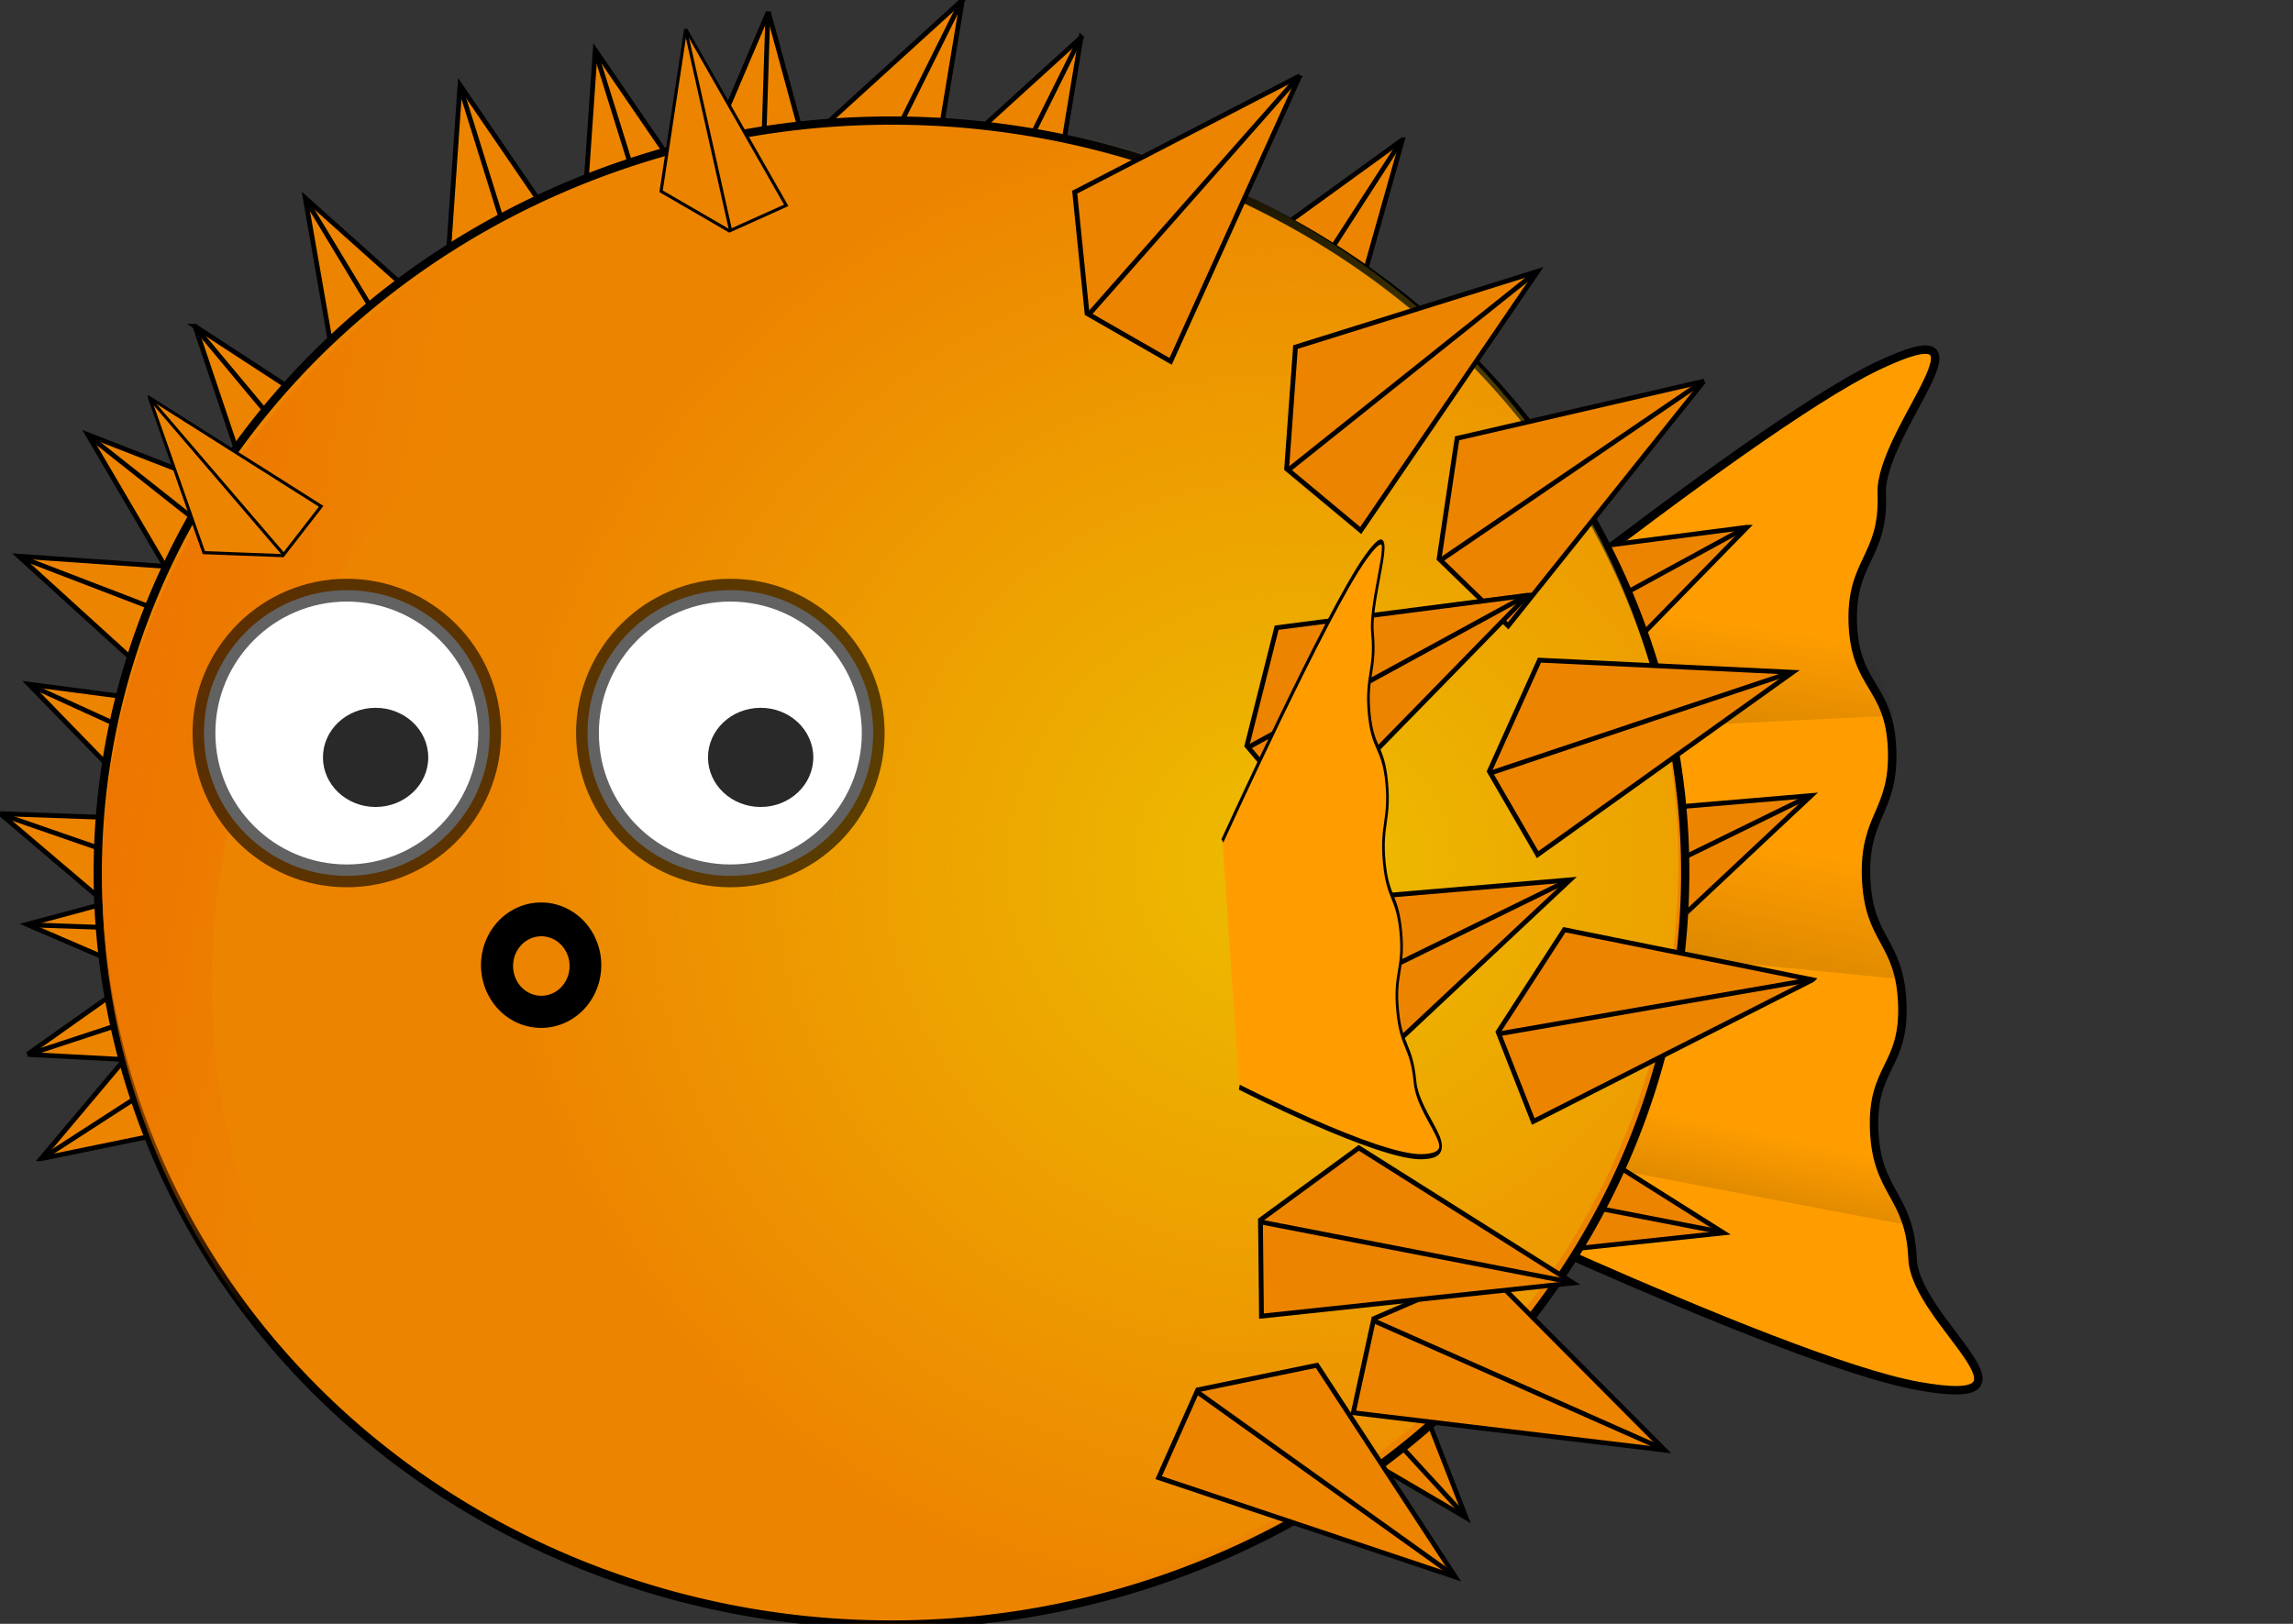<?xml version="1.0" encoding="UTF-8"?>
<svg viewBox="0 0 624 442" xmlns="http://www.w3.org/2000/svg" xmlns:xlink="http://www.w3.org/1999/xlink">
<rect x="0" y="0" width="624" height="442" fill="#333333" stroke="none"/>
<defs>
<linearGradient id="a">
<stop offset="0"/>
<stop stop-opacity="0" offset="1"/>
</linearGradient>
<radialGradient id="f" cx="768.57" cy="500.93" r="603.12" gradientTransform="matrix(1 0 0 .948 -42.286 11.532)" gradientUnits="userSpaceOnUse">
<stop stop-color="#edbd00" offset="0"/>
<stop stop-color="#edbd00" stop-opacity="0" offset="1"/>
</radialGradient>
<linearGradient id="e" x1="-.03" x2=".183" y1=".5" y2=".54">
<stop stop-color="#ed7300" offset="0"/>
<stop stop-color="#ed7300" stop-opacity="0" offset="1"/>
</linearGradient>
<linearGradient id="b" x1="-.793" x2=".382" y1=".496" y2=".473" xlink:href="#a"/>
<linearGradient id="c" x1="-.948" x2=".699" y1=".509" y2=".45" xlink:href="#a"/>
<linearGradient id="d" x1="-.443" x2=".616" y1=".522" y2=".395" xlink:href="#a"/>
<radialGradient id="g" cx="225.49" cy="345.81" r="38.553" gradientTransform="translate(75.528 18.04)" gradientUnits="userSpaceOnUse">
<stop offset="0"/>
<stop offset="1"/>
</radialGradient>
</defs>
<g label="Ebene 1">
<g transform="matrix(.358 .04 -.04 .358 124.53 57.266)" fill="#ed8400" fill-rule="evenodd" stroke="#000" stroke-width="3.616" label="Ebene 1">
<path d="m703.42-132.31-141.65 128.88 32.69 86.151 70.32 18.659 38.64-233.69z"/>
<path d="m595.68 83.645 106.82-214.74"/>
</g>
<g transform="matrix(.078 -.351 .351 .078 -95.048 122.85)" fill-rule="evenodd" label="Ebene 1">
<path d="m-241.56 1378.1s-80.97 343.8-76.86 450.2c4.12 106.3 46.67-12.4 93.33-24.7 46.67-12.4 41.91-37.1 88.58-49.4 46.663-12.4 51.416 12.3 98.08 0 46.665-12.4 39.992-34.9 86.657-47.3 46.665-12.3 53.333 10.2 100-2.1 46.66-12.4 39.06-37.1 85.72-49.5 46.67-12.3 54.27 12.4 100.94 0 46.66-12.3 160.58 61.1 93.33-24.7-67.26-85.7-362.34-318.4-362.34-318.4" fill="#ff9d00" stroke="#000" stroke-width="6.4"/>
<path d="m-142.76 1357.3-70.96 14.9s8.82 322.9 12.55 421.6c10.52-4.8 31.07-28.6 58.63-38.4s56.677-4.7 79.868 2" fill="url(#b)" opacity=".4"/>
<path d="m-6.596 1328-62.925 13.2s36.792 308.6 48.772 406.7c10.087-5.7 38.512-24.1 58.124-38.3 19.453-14.2 53.177-6.3 76.845-1.6" fill="url(#c)" opacity=".4"/>
<path d="m112.76 1349-46.632-36.4s80.982 292.1 106.57 387.5c11.25-4.4 28.84-19.3 54.81-29.1 26.35-10 48.04-38.5 72.12-37.2" fill="url(#d)" opacity=".4"/>
</g>
<g transform="matrix(.26 -.249 .249 .26 12.041 223.2)" fill="#ed8400" fill-rule="evenodd" stroke="#000" stroke-width="3.616" label="Ebene 1">
<path d="m703.42-132.31-141.65 128.88 32.69 86.151 70.32 18.659 38.64-233.69z"/>
<path d="m595.68 83.645 106.82-214.74"/>
</g>
<g transform="matrix(.327 -.15 .15 .327 -1.094 151.99)" fill="#ed8400" fill-rule="evenodd" stroke="#000" stroke-width="3.616" label="Ebene 1">
<path d="m703.42-132.31-141.65 128.88 32.69 86.151 70.32 18.659 38.64-233.69z"/>
<path d="m595.68 83.645 106.82-214.74"/>
</g>
<g transform="matrix(.193 -.304 .304 .193 -12.468 293.28)" fill="#ed8400" fill-rule="evenodd" stroke="#000" stroke-width="3.616" label="Ebene 1">
<path d="m703.42-132.31-141.65 128.88 32.69 86.151 70.32 18.659 38.64-233.69z"/>
<path d="m595.68 83.645 106.82-214.74"/>
</g>
<g transform="matrix(.145 -.33 .33 .145 -5.274 340.12)" fill="#ed8400" fill-rule="evenodd" stroke="#000" stroke-width="3.616" label="Ebene 1">
<path d="m703.42-132.31-141.65 128.88 32.69 86.151 70.32 18.659 38.64-233.69z"/>
<path d="m595.68 83.645 106.82-214.74"/>
</g>
<g transform="matrix(-.012 -.36 .36 -.012 63.922 437.88)" fill="#ed8400" fill-rule="evenodd" stroke="#000" stroke-width="3.616" label="Ebene 1">
<path d="m703.42-132.31-141.65 128.88 32.69 86.151 70.32 18.659 38.64-233.69z"/>
<path d="m595.68 83.645 106.82-214.74"/>
</g>
<g transform="matrix(-.034 -.358 .358 -.034 76.403 398.72)" fill="#ed8400" fill-rule="evenodd" stroke="#000" stroke-width="3.616" label="Ebene 1">
<path d="m703.42-132.31-141.65 128.88 32.69 86.151 70.32 18.659 38.64-233.69z"/>
<path d="m595.68 83.645 106.82-214.74"/>
</g>
<g transform="matrix(-.253 -.256 .256 -.253 219.3 433.6)" fill="#ed8400" fill-rule="evenodd" stroke="#000" stroke-width="3.616" label="Ebene 1">
<path d="m703.42-132.31-141.65 128.88 32.69 86.151 70.32 18.659 38.64-233.69z"/>
<path d="m595.68 83.645 106.82-214.74"/>
</g>
<g transform="matrix(-.149 -.328 .328 -.149 155.54 462.62)" fill="#ed8400" fill-rule="evenodd" stroke="#000" stroke-width="3.616" label="Ebene 1">
<path d="m703.42-132.31-141.65 128.88 32.69 86.151 70.32 18.659 38.64-233.69z"/>
<path d="m595.68 83.645 106.82-214.74"/>
</g>
<g transform="matrix(.36 0 0 .36 40.964 57.817)" fill="#ed8400" fill-rule="evenodd" stroke="#000" stroke-width="3.616" label="Ebene 1">
<path d="m703.42-132.31-141.65 128.88 32.69 86.151 70.32 18.659 38.64-233.69z"/>
<path d="m595.68 83.645 106.82-214.74"/>
</g>
<g transform="matrix(.295 .206 -.206 .295 240.67 37.641)" fill="#ed8400" fill-rule="evenodd" stroke="#000" stroke-width="3.616" label="Ebene 1">
<path d="m703.42-132.31-141.65 128.88 32.69 86.151 70.32 18.659 38.64-233.69z"/>
<path d="m595.68 83.645 106.82-214.74"/>
</g>
<g transform="matrix(.286 .219 -.219 .286 262.75 100.34)" fill="#ed8400" fill-rule="evenodd" stroke="#000" stroke-width="3.616" label="Ebene 1">
<path d="m703.42-132.31-141.65 128.88 32.69 86.151 70.32 18.659 38.64-233.69z"/>
<path d="m595.68 83.645 106.82-214.74"/>
</g>
<g transform="matrix(.096 .347 -.347 .096 355.61 104.2)" fill="#ed8400" fill-rule="evenodd" stroke="#000" stroke-width="3.616" label="Ebene 1">
<path d="m703.42-132.31-141.65 128.88 32.69 86.151 70.32 18.659 38.64-233.69z"/>
<path d="m595.68 83.645 106.82-214.74"/>
</g>
<g transform="matrix(-.129 .336 -.336 -.129 445.25 159.68)" fill="#ed8400" fill-rule="evenodd" stroke="#000" stroke-width="3.616" label="Ebene 1">
<path d="m703.42-132.31-141.65 128.88 32.69 86.151 70.32 18.659 38.64-233.69z"/>
<path d="m595.68 83.645 106.82-214.74"/>
</g>
<g transform="matrix(.36 0 0 .36 8.671 47.64)" fill="#ed8400" fill-rule="evenodd" stroke="#000" stroke-width="3.616" label="Ebene 1">
<path d="m703.42-132.31-141.65 128.88 32.69 86.151 70.32 18.659 38.64-233.69z"/>
<path d="m595.68 83.645 106.82-214.74"/>
</g>
<g transform="matrix(-.31 -.184 .184 -.31 253.57 403.8)" fill="#ed8400" fill-rule="evenodd" stroke="#000" stroke-width="3.616" label="Ebene 1">
<path d="m703.42-132.31-141.65 128.88 32.69 86.151 70.32 18.659 38.64-233.69z"/>
<path d="m595.68 83.645 106.82-214.74"/>
</g>
<g transform="matrix(.26 -.249 .249 .26 -24.757 232.71)" fill="#ed8400" fill-rule="evenodd" stroke="#000" stroke-width="3.616" label="Ebene 1">
<path d="m703.42-132.31-141.65 128.88 32.69 86.151 70.32 18.659 38.64-233.69z"/>
<path d="m595.68 83.645 106.82-214.74"/>
</g>
<g transform="matrix(.074 -.352 .352 .074 18.414 375.71)" fill="#ed8400" fill-rule="evenodd" stroke="#000" stroke-width="3.616" label="Ebene 1">
<path d="m703.42-132.31-141.65 128.88 32.69 86.151 70.32 18.659 38.64-233.69z"/>
<path d="m595.68 83.645 106.82-214.74"/>
</g>
<g transform="matrix(-.046 -.357 .357 -.046 79.652 466.51)" fill="#ed8400" fill-rule="evenodd" stroke="#000" stroke-width="3.616" label="Ebene 1">
<path d="m703.42-132.31-141.65 128.88 32.69 86.151 70.32 18.659 38.64-233.69z"/>
<path d="m595.68 83.645 106.82-214.74"/>
</g>
<path transform="matrix(.36 0 0 .36 90.361 60.254)" d="m1022.9 492.36a600 568.57 0 1 1-1200 0 600 568.57 0 1 1 1200 0z" fill="#ed8400" stroke="#000" stroke-linecap="round" stroke-linejoin="round" stroke-width="6.25" label="Ebene 1"/>
<path transform="matrix(.36 0 0 .36 90.361 60.254)" d="m426.29-70.487c-331.2 0-600 254.71-600 568.57 0 178.52 87.039 337.83 223 442.09-87.412-98.78-140.16-226.04-140.16-364.94-1e-3 -313.85 268.8-568.59 600-568.59 142.81-0.002 273.97 47.456 377.03 126.5-110.09-124.42-275.25-203.63-459.87-203.63z" fill="url(#e)" label="Ebene 1"/>
<path transform="matrix(.36 0 0 .36 90.361 60.254)" d="m1017.7 486.36a600 568.57 0 1 1-1200 0 600 568.57 0 1 1 1200 0z" fill="url(#f)" label="Ebene 1"/>
<path transform="matrix(.36 0 0 .36 90.361 60.254)" d="m185.71 563.79a30 31.429 0 1 1-60 0 30 31.429 0 1 1 60 0z" fill="#ed8400" stroke="#000" stroke-linecap="round" stroke-linejoin="round" stroke-width="6.25" label="Ebene 1"/>
<g transform="matrix(.348 .093 -.093 .348 96.647 1.254)" fill="#ed8400" fill-rule="evenodd" stroke="#000" stroke-width="3.616" label="Ebene 1">
<path d="m703.42-132.31-141.65 128.88 32.69 86.151 70.32 18.659 38.64-233.69z"/>
<path d="m595.68 83.645 106.82-214.74"/>
</g>
<path transform="matrix(.494 0 0 .494 70.341 -15.795)" d="m185.71 563.79a30 31.429 0 1 1-60 0 30 31.429 0 1 1 60 0z" stroke="#000" stroke-linecap="round" stroke-linejoin="round" stroke-width="6.25" label="Ebene 1"/>
<path transform="matrix(.286 0 0 .286 102.78 101.7)" d="m185.71 563.79a30 31.429 0 1 1-60 0 30 31.429 0 1 1 60 0z" fill="#ed8400" stroke="#000" stroke-linecap="round" stroke-linejoin="round" stroke-width="6.25" label="Ebene 1"/>
<g transform="matrix(.314 .176 -.176 .314 219.52 21.511)" fill="#ed8400" fill-rule="evenodd" stroke="#000" stroke-width="3.616" label="Ebene 1">
<path d="m703.42-132.31-141.65 128.88 32.69 86.151 70.32 18.659 38.64-233.69z"/>
<path d="m595.68 83.645 106.82-214.74"/>
</g>
<g transform="matrix(.327 .152 -.152 .327 168.32 10.202)" fill="#ed8400" fill-rule="evenodd" stroke="#000" stroke-width="3.616" label="Ebene 1">
<path d="m703.42-132.31-141.65 128.88 32.69 86.151 70.32 18.659 38.64-233.69z"/>
<path d="m595.68 83.645 106.82-214.74"/>
</g>
<g transform="matrix(.295 .206 -.206 .295 180.99 56.141)" fill="#ed8400" fill-rule="evenodd" stroke="#000" stroke-width="3.616" label="Ebene 1">
<path d="m703.42-132.31-141.65 128.88 32.69 86.151 70.32 18.659 38.64-233.69z"/>
<path d="m595.68 83.645 106.82-214.74"/>
</g>
<g transform="matrix(.286 .219 -.219 .286 197.12 123.28)" fill="#ed8400" fill-rule="evenodd" stroke="#000" stroke-width="3.616" label="Ebene 1">
<path d="m703.42-132.31-141.65 128.88 32.69 86.151 70.32 18.659 38.64-233.69z"/>
<path d="m595.68 83.645 106.82-214.74"/>
</g>
<g transform="matrix(.009 -.217 .112 .005 185.09 236.61)" fill-rule="evenodd" label="Ebene 1">
<path d="m-241.56 1378.1s-80.97 343.8-76.86 450.2c4.12 106.3 46.67-12.4 93.33-24.7 46.67-12.4 41.91-37.1 88.58-49.4 46.663-12.4 51.416 12.3 98.08 0 46.665-12.4 39.992-34.9 86.657-47.3 46.665-12.3 53.333 10.2 100-2.1 46.66-12.4 39.06-37.1 85.72-49.5 46.67-12.3 54.27 12.4 100.94 0 46.66-12.3 160.58 61.1 93.33-24.7-67.26-85.7-362.34-318.4-362.34-318.4" fill="#ff9d00" stroke="#000" stroke-width="6.4"/>
<path d="m-142.76 1357.3-70.96 14.9s8.82 322.9 12.55 421.6c10.52-4.8 31.07-28.6 58.63-38.4s56.677-4.7 79.868 2" fill="url(#b)" opacity=".4"/>
<path d="m-6.596 1328-62.925 13.2s36.792 308.6 48.772 406.7c10.087-5.7 38.512-24.1 58.124-38.3 19.453-14.2 53.177-6.3 76.845-1.6" fill="url(#c)" opacity=".4"/>
<path d="m112.76 1349-46.632-36.4s80.982 292.1 106.57 387.5c11.25-4.4 28.84-19.3 54.81-29.1 26.35-10 48.04-38.5 72.12-37.2" fill="url(#d)" opacity=".4"/>
</g>
<g transform="matrix(.213 .29 -.29 .213 305.05 90.881)" fill="#ed8400" fill-rule="evenodd" stroke="#000" stroke-width="3.616" label="Ebene 1">
<path d="m703.42-132.31-141.65 128.88 32.69 86.151 70.32 18.659 38.64-233.69z"/>
<path d="m595.68 83.645 106.82-214.74"/>
</g>
<g transform="matrix(.36 0 0 .36 208.25 191.66)" label="Ebene 1">
<g transform="matrix(.707 .708 -.708 .707 185.64 -428.55)" fill="#ed8400" fill-rule="evenodd" stroke="#000" stroke-width="3.616">
<path d="m703.42-132.31-141.65 128.88 32.69 86.151 70.32 18.659 38.64-233.69z"/>
<path d="m595.68 83.645 106.82-214.74"/>
</g>
</g>
<g transform="matrix(-.057 .355 -.355 -.057 389.19 171.99)" fill="#ed8400" fill-rule="evenodd" stroke="#000" stroke-width="3.616" label="Ebene 1">
<path d="m703.42-132.31-141.65 128.88 32.69 86.151 70.32 18.659 38.64-233.69z"/>
<path d="m595.68 83.645 106.82-214.74"/>
</g>
<g transform="matrix(.016 .36 -.36 .016 394.13 143.59)" fill="#ed8400" fill-rule="evenodd" stroke="#000" stroke-width="3.616" label="Ebene 1">
<path d="m703.42-132.31-141.65 128.88 32.69 86.151 70.32 18.659 38.64-233.69z"/>
<path d="m595.68 83.645 106.82-214.74"/>
</g>
<g transform="matrix(.096 .347 -.347 .096 314.65 117.83)" fill="#ed8400" fill-rule="evenodd" stroke="#000" stroke-width="3.616" label="Ebene 1">
<path d="m703.42-132.31-141.65 128.88 32.69 86.151 70.32 18.659 38.64-233.69z"/>
<path d="m595.68 83.645 106.82-214.74"/>
</g>
<g transform="matrix(.091 -.215 .215 .091 5.102 271.52)" fill="#ed8400" fill-rule="evenodd" stroke="#000" stroke-width="3.616" label="Ebene 1">
<path d="m703.42-132.31-141.65 128.88 32.69 86.151 70.32 18.659 38.64-233.69z"/>
<path d="m595.68 83.645 106.82-214.74"/>
</g>
<g transform="matrix(.181 -.147 .147 .181 78.728 135.27)" fill="#ed8400" fill-rule="evenodd" stroke="#000" stroke-width="3.616" label="Ebene 1">
<path d="m703.42-132.31-141.65 128.88 32.69 86.151 70.32 18.659 38.64-233.69z"/>
<path d="m595.68 83.645 106.82-214.74"/>
</g>
<path transform="matrix(1.089 0 0 1.089 -129.07 -196.71)" d="m240.9 363.85c0 19.718-15.985 35.703-35.703 35.703-19.718 0-35.703-15.985-35.703-35.703 0-19.718 15.985-35.703 35.703-35.703 19.718 0 35.703 15.985 35.703 35.703z" fill="#fff" stroke="#000" stroke-opacity=".615" stroke-width="5.7" label="Capa 1"/>
<path transform="matrix(1.089 0 0 1.089 -129.07 -196.71)" d="m336.73 363.85c0 19.718-15.985 35.703-35.703 35.703-19.718 0-35.703-15.985-35.703-35.703 0-19.718 15.985-35.703 35.703-35.703 19.718 0 35.703 15.985 35.703 35.703z" fill="#fff" stroke="url(#g)" stroke-opacity=".615" stroke-width="5.7" label="Capa 1"/>
<path transform="matrix(1.105 0 0 1.105 -153.4 -132.57)" d="m244.29 306.54c0 6.746-5.805 12.214-12.966 12.214s-12.966-5.468-12.966-12.214 5.805-12.214 12.966-12.214 12.966 5.468 12.966 12.214z" opacity=".839" label="Capa 1"/>
<path transform="matrix(1.105 0 0 1.105 -48.617 -132.57)" d="m244.29 306.54c0 6.746-5.805 12.214-12.966 12.214s-12.966-5.468-12.966-12.214 5.805-12.214 12.966-12.214 12.966 5.468 12.966 12.214z" opacity=".839" label="Capa 1"/>
</g>
</svg>
